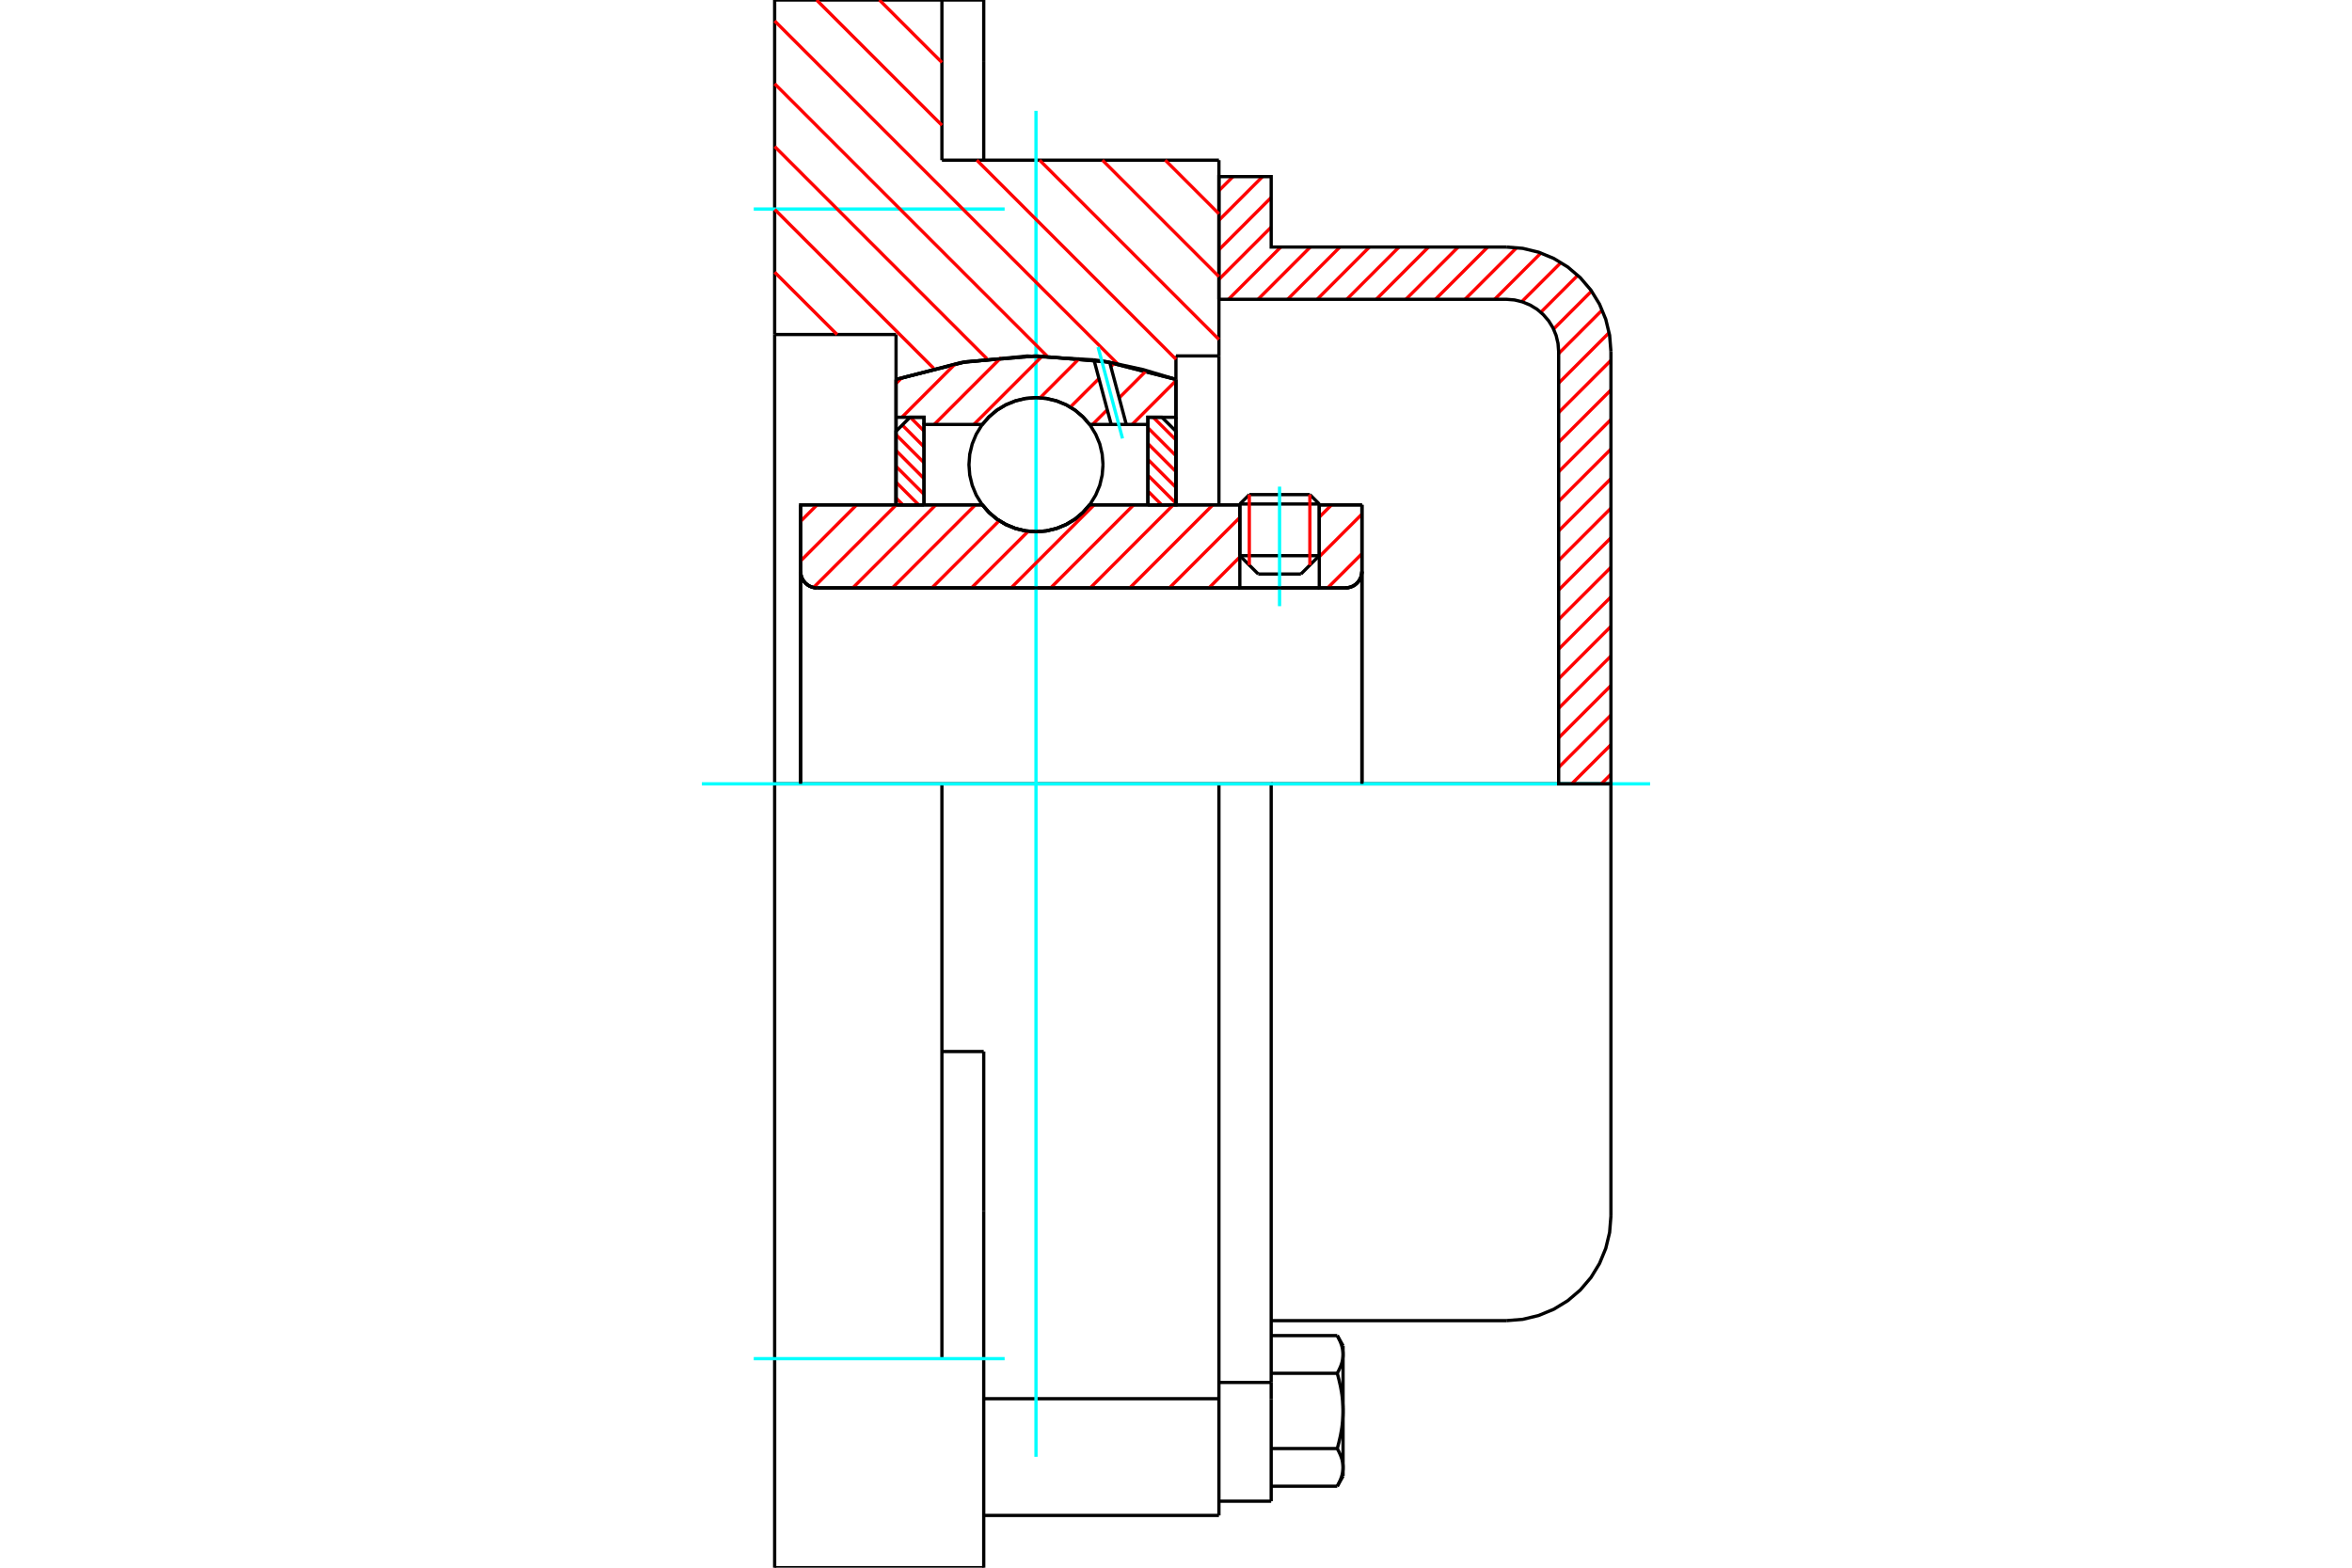<?xml version="1.0" standalone="no"?>
<!DOCTYPE svg PUBLIC "-//W3C//DTD SVG 1.1//EN"
	"http://www.w3.org/Graphics/SVG/1.1/DTD/svg11.dtd">
<svg xmlns="http://www.w3.org/2000/svg" height="100%" width="100%" viewBox="0 0 36000 24000">
	<rect x="-1800" y="-1200" width="39600" height="26400" style="fill:#FFF"/>
	<g style="fill:none; fill-rule:evenodd" transform="matrix(1 0 0 1 0 0)">
		<g style="fill:none; stroke:#000; stroke-width:50; shape-rendering:geometricPrecision">
			<line x1="20193" y1="7716" x2="18977" y2="7716"/>
			<line x1="19122" y1="7572" x2="20049" y2="7572"/>
			<line x1="18977" y1="8507" x2="20193" y2="8507"/>
			<line x1="19912" y1="8788" x2="19259" y2="8788"/>
			<polyline points="20593,9000 20633,8997 20671,8988 20708,8973 20742,8952 20772,8926 20797,8896 20818,8862 20833,8826 20842,8787 20846,8748"/>
			<line x1="20846" y1="7729" x2="20846" y2="8748"/>
			<line x1="20193" y1="7729" x2="20846" y2="7729"/>
			<line x1="16678" y1="7729" x2="18977" y2="7729"/>
			<polyline points="15036,7729 15140,7848 15262,7950 15398,8031 15545,8091 15699,8128 15857,8140 16015,8128 16169,8091 16316,8031 16452,7950 16573,7848 16678,7729"/>
			<line x1="12254" y1="7729" x2="15036" y2="7729"/>
			<line x1="12254" y1="8748" x2="12254" y2="7729"/>
			<polyline points="12254,8748 12257,8787 12266,8826 12281,8862 12302,8896 12327,8926 12358,8952 12391,8973 12428,8988 12466,8997 12506,9000"/>
			<line x1="20593" y1="9000" x2="12506" y2="9000"/>
			<line x1="20846" y1="8748" x2="20846" y2="12000"/>
			<line x1="12254" y1="8748" x2="12254" y2="12000"/>
			<line x1="19122" y1="7572" x2="18977" y2="7716"/>
			<line x1="20193" y1="7716" x2="20049" y2="7572"/>
			<line x1="19912" y1="8788" x2="20193" y2="8507"/>
			<line x1="18977" y1="8507" x2="19259" y2="8788"/>
			<line x1="18977" y1="7716" x2="18977" y2="8507"/>
			<line x1="20193" y1="8507" x2="20193" y2="7716"/>
			<polyline points="20593,9000 20633,8997 20671,8988 20708,8973 20742,8952 20772,8926 20797,8896 20818,8862 20833,8826 20842,8787 20846,8748"/>
			<polyline points="12254,8748 12257,8787 12266,8826 12281,8862 12302,8896 12327,8926 12358,8952 12391,8973 12428,8988 12466,8997 12506,9000"/>
			<polyline points="18657,23200 18657,21600 18657,21413"/>
			<line x1="15057" y1="21413" x2="18657" y2="21413"/>
			<line x1="14417" y1="2452" x2="18657" y2="2452"/>
			<line x1="18657" y1="12000" x2="18657" y2="21413"/>
			<line x1="18657" y1="12000" x2="14417" y2="12000"/>
			<line x1="15057" y1="16098" x2="14417" y2="16098"/>
			<line x1="14417" y1="12000" x2="11857" y2="12000"/>
			<line x1="13715" y1="5121" x2="11857" y2="5121"/>
			<line x1="13715" y1="5809" x2="13715" y2="5121"/>
			<polyline points="17999,5809 16943,5540 15857,5449 14771,5540 13715,5809"/>
			<line x1="17999" y1="5449" x2="17999" y2="5809"/>
			<line x1="18657" y1="5449" x2="17999" y2="5449"/>
			<line x1="18657" y1="2452" x2="18657" y2="5449"/>
			<line x1="14417" y1="0" x2="14417" y2="2452"/>
			<line x1="11857" y1="0" x2="14417" y2="0"/>
			<line x1="11857" y1="5121" x2="11857" y2="0"/>
			<line x1="17999" y1="5809" x2="17999" y2="7729"/>
			<line x1="13715" y1="7729" x2="13715" y2="5809"/>
			<line x1="18657" y1="5449" x2="18657" y2="7729"/>
			<line x1="11857" y1="12000" x2="11857" y2="5121"/>
			<polyline points="11857,24000 11857,20800 11857,12000"/>
			<line x1="15057" y1="18537" x2="15057" y2="16098"/>
			<line x1="14417" y1="20800" x2="14417" y2="12000"/>
			<line x1="15057" y1="24000" x2="15057" y2="18537"/>
			<line x1="15057" y1="937" x2="15057" y2="0"/>
			<line x1="15057" y1="2452" x2="15057" y2="937"/>
			<line x1="15057" y1="23200" x2="18657" y2="23200"/>
			<line x1="15057" y1="0" x2="14417" y2="0"/>
			<polyline points="11857,24000 14417,24000 15057,24000"/>
			<line x1="18657" y1="21164" x2="19457" y2="21164"/>
			<line x1="19457" y1="21423" x2="19457" y2="21164"/>
			<line x1="19457" y1="21600" x2="19457" y2="21423"/>
			<line x1="19457" y1="22982" x2="19457" y2="21600"/>
			<polyline points="19457,21164 19457,12000 18657,12000"/>
			<polyline points="20468,21024 20473,21014 20478,21005 20483,20996 20487,20988 20492,20979 20496,20970 20500,20961 20504,20953 20508,20944 20512,20936 20516,20928 20519,20919 20522,20911 20525,20903 20528,20895 20531,20886 20534,20878 20536,20870 20539,20862 20541,20854 20543,20846 20545,20838 20546,20830 20548,20822 20550,20814 20551,20806 20552,20799 20553,20791 20554,20783 20555,20775 20556,20767 20556,20759 20557,20751 20557,20743 20557,20735"/>
			<polyline points="20557,21600 20557,21584 20557,21568 20556,21553 20556,21537 20555,21521 20554,21505 20553,21489 20552,21474 20551,21458 20550,21442 20548,21426 20546,21410 20545,21394 20543,21379 20541,21363 20539,21346 20536,21330 20534,21314 20531,21298 20528,21282 20525,21265 20522,21249 20519,21232 20516,21216 20512,21199 20508,21182 20504,21165 20500,21148 20496,21130 20492,21113 20487,21095 20483,21078 20478,21060 20473,21042 20468,21024"/>
			<line x1="20557" y1="20735" x2="20557" y2="21600"/>
			<polyline points="20557,22465 20557,22457 20557,22449 20556,22441 20556,22433 20555,22425 20554,22417 20553,22409 20552,22401 20551,22394 20550,22386 20548,22378 20546,22370 20545,22362 20543,22354 20541,22346 20539,22338 20536,22330 20534,22322 20531,22314 20528,22305 20525,22297 20522,22289 20519,22281 20516,22272 20512,22264 20508,22256 20504,22247 20500,22239 20496,22230 20492,22221 20487,22212 20483,22204 20478,22195 20473,22186 20468,22176"/>
			<line x1="20557" y1="21600" x2="20557" y2="22465"/>
			<polyline points="20468,22176 20473,22158 20478,22140 20483,22122 20487,22105 20492,22087 20496,22070 20500,22052 20504,22035 20508,22018 20512,22001 20516,21984 20519,21968 20522,21951 20525,21935 20528,21918 20531,21902 20534,21886 20536,21870 20539,21854 20541,21837 20543,21821 20545,21806 20546,21790 20548,21774 20550,21758 20551,21742 20552,21726 20553,21711 20554,21695 20555,21679 20556,21663 20556,21647 20557,21632 20557,21616 20557,21600"/>
			<line x1="20557" y1="22465" x2="20557" y2="22598"/>
			<polyline points="20468,22753 20473,22744 20478,22735 20483,22726 20487,22717 20492,22708 20496,22699 20500,22691 20504,22682 20508,22674 20512,22665 20516,22657 20519,22649 20522,22640 20525,22632 20528,22624 20531,22616 20534,22608 20536,22599 20539,22591 20541,22583 20543,22575 20545,22567 20546,22559 20548,22552 20550,22544 20551,22536 20552,22528 20553,22520 20554,22512 20555,22504 20556,22496 20556,22488 20557,22480 20557,22473 20557,22465"/>
			<polyline points="20557,20735 20557,20727 20557,20720 20556,20712 20556,20704 20555,20696 20554,20688 20553,20680 20552,20672 20551,20664 20550,20656 20548,20648 20546,20641 20545,20633 20543,20625 20541,20617 20539,20609 20536,20601 20534,20592 20531,20584 20528,20576 20525,20568 20522,20560 20519,20551 20516,20543 20512,20535 20508,20526 20504,20518 20500,20509 20496,20501 20492,20492 20487,20483 20483,20474 20478,20465 20473,20456 20468,20447"/>
			<line x1="20557" y1="20602" x2="20557" y2="20735"/>
			<line x1="19457" y1="22753" x2="20468" y2="22753"/>
			<line x1="19457" y1="22176" x2="20468" y2="22176"/>
			<line x1="19457" y1="21024" x2="20468" y2="21024"/>
			<line x1="19457" y1="20447" x2="20468" y2="20447"/>
			<polyline points="24657,12000 23057,12000 19457,12000"/>
			<line x1="24657" y1="18618" x2="24657" y2="12000"/>
			<line x1="18657" y1="22982" x2="19457" y2="22982"/>
			<line x1="20468" y1="22753" x2="20557" y2="22598"/>
			<line x1="20557" y1="20602" x2="20468" y2="20447"/>
			<polyline points="23057,20218 23307,20198 23551,20139 23783,20043 23997,19912 24188,19749 24351,19558 24482,19344 24578,19112 24637,18868 24657,18618"/>
			<line x1="19457" y1="20218" x2="23057" y2="20218"/>
		</g>
		<g style="fill:none; stroke:#0FF; stroke-width:50; shape-rendering:geometricPrecision">
			<line x1="19585" y1="9280" x2="19585" y2="7450"/>
			<line x1="15857" y1="22303" x2="15857" y2="1697"/>
			<line x1="10743" y1="12000" x2="25257" y2="12000"/>
			<line x1="11537" y1="3200" x2="15377" y2="3200"/>
			<line x1="11537" y1="20800" x2="15377" y2="20800"/>
		</g>
		<g style="fill:none; stroke:#F00; stroke-width:50; shape-rendering:geometricPrecision">
			<line x1="24657" y1="11853" x2="24510" y2="12000"/>
			<line x1="24657" y1="11401" x2="24057" y2="12000"/>
			<line x1="24657" y1="10948" x2="23857" y2="11748"/>
			<line x1="24657" y1="10496" x2="23857" y2="11296"/>
			<line x1="24657" y1="10043" x2="23857" y2="10843"/>
			<line x1="24657" y1="9590" x2="23857" y2="10390"/>
			<line x1="24657" y1="9138" x2="23857" y2="9938"/>
			<line x1="24657" y1="8685" x2="23857" y2="9485"/>
			<line x1="24657" y1="8233" x2="23857" y2="9033"/>
			<line x1="24657" y1="7780" x2="23857" y2="8580"/>
			<line x1="24657" y1="7328" x2="23857" y2="8128"/>
			<line x1="24657" y1="6875" x2="23857" y2="7675"/>
			<line x1="24657" y1="6423" x2="23857" y2="7223"/>
			<line x1="24657" y1="5970" x2="23857" y2="6770"/>
			<line x1="24657" y1="5517" x2="23857" y2="6317"/>
			<line x1="24630" y1="5092" x2="23857" y2="5865"/>
			<line x1="24524" y1="4745" x2="23857" y2="5412"/>
			<line x1="24361" y1="4456" x2="23779" y2="5038"/>
			<line x1="24150" y1="4214" x2="23583" y2="4781"/>
			<line x1="23893" y1="4019" x2="23293" y2="4618"/>
			<line x1="23586" y1="3873" x2="22877" y2="4582"/>
			<line x1="23215" y1="3791" x2="22424" y2="4582"/>
			<line x1="22771" y1="3782" x2="21971" y2="4582"/>
			<line x1="22319" y1="3782" x2="21519" y2="4582"/>
			<line x1="21866" y1="3782" x2="21066" y2="4582"/>
			<line x1="21414" y1="3782" x2="20614" y2="4582"/>
			<line x1="20961" y1="3782" x2="20161" y2="4582"/>
			<line x1="20509" y1="3782" x2="19709" y2="4582"/>
			<line x1="20056" y1="3782" x2="19256" y2="4582"/>
			<line x1="19604" y1="3782" x2="18804" y2="4582"/>
			<line x1="19457" y1="3477" x2="18657" y2="4277"/>
			<line x1="19457" y1="3024" x2="18657" y2="3824"/>
			<line x1="19324" y1="2704" x2="18657" y2="3372"/>
			<line x1="18872" y1="2704" x2="18657" y2="2919"/>
		</g>
		<g style="fill:none; stroke:#000; stroke-width:50; shape-rendering:geometricPrecision">
			<polyline points="18657,4582 18657,2704 19457,2704 19457,3782 23057,3782"/>
			<polyline points="24657,5382 24637,5132 24578,4888 24482,4656 24351,4442 24188,4251 23997,4088 23783,3957 23551,3861 23307,3802 23057,3782"/>
			<polyline points="24657,5382 24657,12000 23857,12000 23857,5382 23847,5257 23818,5135 23770,5019 23704,4912 23622,4817 23527,4735 23420,4670 23304,4622 23182,4592 23057,4582 18657,4582"/>
		</g>
		<g style="fill:none; stroke:#F00; stroke-width:50; shape-rendering:geometricPrecision">
			<line x1="17836" y1="2452" x2="18657" y2="3273"/>
			<line x1="16874" y1="2452" x2="18657" y2="4235"/>
			<line x1="13460" y1="0" x2="14417" y2="957"/>
			<line x1="15912" y1="2452" x2="18657" y2="5197"/>
			<line x1="12499" y1="0" x2="14417" y2="1918"/>
			<line x1="14951" y1="2452" x2="17999" y2="5500"/>
			<line x1="11857" y1="320" x2="17109" y2="5572"/>
			<line x1="11857" y1="1282" x2="16028" y2="5453"/>
			<line x1="11857" y1="2243" x2="15107" y2="5493"/>
			<line x1="11857" y1="3205" x2="14292" y2="5640"/>
			<line x1="11857" y1="4167" x2="12812" y2="5121"/>
		</g>
		<g style="fill:none; stroke:#000; stroke-width:50; shape-rendering:geometricPrecision">
			<polyline points="17999,5809 16943,5540 15857,5449 14771,5540 13715,5809"/>
		</g>
		<g style="fill:none; stroke:#F00; stroke-width:50; shape-rendering:geometricPrecision">
			<line x1="20049" y1="7572" x2="20049" y2="8651"/>
			<line x1="19122" y1="8651" x2="19122" y2="7572"/>
			<line x1="13715" y1="7624" x2="13820" y2="7729"/>
			<line x1="13715" y1="7382" x2="14062" y2="7729"/>
			<line x1="13715" y1="7140" x2="14143" y2="7568"/>
			<line x1="13715" y1="6897" x2="14143" y2="7326"/>
			<line x1="13715" y1="6655" x2="14143" y2="7083"/>
			<line x1="13810" y1="6507" x2="14143" y2="6841"/>
			<line x1="13933" y1="6388" x2="14143" y2="6599"/>
		</g>
		<g style="fill:none; stroke:#000; stroke-width:50; shape-rendering:geometricPrecision">
			<polyline points="14143,7729 14143,6388 13929,6388 13715,6602 13715,7729 14143,7729"/>
		</g>
		<g style="fill:none; stroke:#F00; stroke-width:50; shape-rendering:geometricPrecision">
			<line x1="17651" y1="6388" x2="17999" y2="6735"/>
			<line x1="17570" y1="6549" x2="17999" y2="6977"/>
			<line x1="17570" y1="6791" x2="17999" y2="7220"/>
			<line x1="17570" y1="7034" x2="17999" y2="7462"/>
			<line x1="17570" y1="7276" x2="17999" y2="7704"/>
			<line x1="17570" y1="7518" x2="17781" y2="7729"/>
		</g>
		<g style="fill:none; stroke:#000; stroke-width:50; shape-rendering:geometricPrecision">
			<polyline points="17570,7729 17570,6388 17784,6388 17999,6602 17999,7729 17570,7729"/>
			<polyline points="16883,7114 16870,6953 16833,6796 16771,6648 16687,6510 16582,6388 16460,6283 16323,6199 16174,6138 16017,6100 15857,6087 15696,6100 15540,6138 15391,6199 15254,6283 15131,6388 15027,6510 14942,6648 14881,6796 14843,6953 14831,7114 14843,7274 14881,7431 14942,7579 15027,7717 15131,7839 15254,7944 15391,8028 15540,8090 15696,8127 15857,8140 16017,8127 16174,8090 16323,8028 16460,7944 16582,7839 16687,7717 16771,7579 16833,7431 16870,7274 16883,7114"/>
		</g>
		<g style="fill:none; stroke:#F00; stroke-width:50; shape-rendering:geometricPrecision">
			<line x1="17999" y1="5828" x2="17329" y2="6498"/>
			<line x1="17548" y1="5673" x2="17131" y2="6090"/>
			<line x1="16948" y1="6273" x2="16723" y2="6498"/>
			<line x1="17055" y1="5560" x2="17003" y2="5612"/>
			<line x1="16821" y1="5795" x2="16382" y2="6233"/>
			<line x1="16523" y1="5486" x2="15920" y2="6090"/>
			<line x1="15953" y1="5451" x2="14906" y2="6498"/>
			<line x1="15324" y1="5474" x2="14300" y2="6498"/>
			<line x1="14624" y1="5568" x2="13804" y2="6388"/>
			<line x1="13808" y1="5778" x2="13715" y2="5871"/>
		</g>
		<g style="fill:none; stroke:#000; stroke-width:50; shape-rendering:geometricPrecision">
			<polyline points="13715,7729 13715,6388 13715,5809"/>
			<polyline points="16744,5509 15723,5450 14705,5551 13715,5809"/>
			<polyline points="16985,5547 16865,5527 16744,5509"/>
			<polyline points="17999,5809 17497,5658 16985,5547"/>
			<polyline points="17999,5809 17999,6388 17570,6388 17570,6498 17570,7729"/>
			<polyline points="17570,6498 17239,6498 17008,6498 16678,6498 16573,6379 16452,6277 16316,6196 16169,6136 16015,6100 15857,6087 15699,6100 15545,6136 15398,6196 15262,6277 15140,6379 15036,6498 14143,6498 14143,7729"/>
			<polyline points="14143,6498 14143,6388 13715,6388"/>
			<line x1="17999" y1="6388" x2="17999" y2="7729"/>
		</g>
		<g style="fill:none; stroke:#0FF; stroke-width:50; shape-rendering:geometricPrecision">
			<line x1="17181" y1="6712" x2="16807" y2="5313"/>
		</g>
		<g style="fill:none; stroke:#000; stroke-width:50; shape-rendering:geometricPrecision">
			<line x1="17008" y1="6498" x2="16744" y2="5509"/>
			<line x1="17239" y1="6498" x2="16985" y2="5547"/>
		</g>
		<g style="fill:none; stroke:#F00; stroke-width:50; shape-rendering:geometricPrecision">
			<line x1="20846" y1="8477" x2="20322" y2="9000"/>
			<line x1="20846" y1="7871" x2="20193" y2="8523"/>
			<line x1="20381" y1="7729" x2="20193" y2="7917"/>
			<line x1="18977" y1="8527" x2="18505" y2="9000"/>
			<line x1="18977" y1="7922" x2="17899" y2="9000"/>
			<line x1="18564" y1="7729" x2="17293" y2="9000"/>
			<line x1="17958" y1="7729" x2="16688" y2="9000"/>
			<line x1="17352" y1="7729" x2="16082" y2="9000"/>
			<line x1="16747" y1="7729" x2="15476" y2="9000"/>
			<line x1="15738" y1="8133" x2="14870" y2="9000"/>
			<line x1="15294" y1="7971" x2="14264" y2="9000"/>
			<line x1="14929" y1="7729" x2="13659" y2="9000"/>
			<line x1="14324" y1="7729" x2="13053" y2="9000"/>
			<line x1="13718" y1="7729" x2="12453" y2="8994"/>
			<line x1="13112" y1="7729" x2="12254" y2="8588"/>
			<line x1="12506" y1="7729" x2="12254" y2="7982"/>
		</g>
		<g style="fill:none; stroke:#000; stroke-width:50; shape-rendering:geometricPrecision">
			<line x1="20846" y1="12000" x2="20846" y2="7729"/>
			<polyline points="20593,9000 20633,8997 20671,8988 20708,8973 20742,8952 20772,8926 20797,8896 20818,8862 20833,8826 20842,8787 20846,8748"/>
			<polyline points="20593,9000 20193,9000 20193,7729"/>
			<polyline points="20193,9000 18977,9000 18977,7729"/>
			<line x1="18977" y1="9000" x2="12506" y2="9000"/>
			<polyline points="12254,8748 12257,8787 12266,8826 12281,8862 12302,8896 12327,8926 12358,8952 12391,8973 12428,8988 12466,8997 12506,9000"/>
			<polyline points="12254,8748 12254,7729 12682,7729 15036,7729 15140,7848 15262,7950 15398,8031 15545,8091 15699,8128 15857,8140 16015,8128 16169,8091 16316,8031 16452,7950 16573,7848 16678,7729 18977,7729"/>
			<line x1="20193" y1="7729" x2="20846" y2="7729"/>
			<line x1="12254" y1="12000" x2="12254" y2="8748"/>
		</g>
	</g>
</svg>
